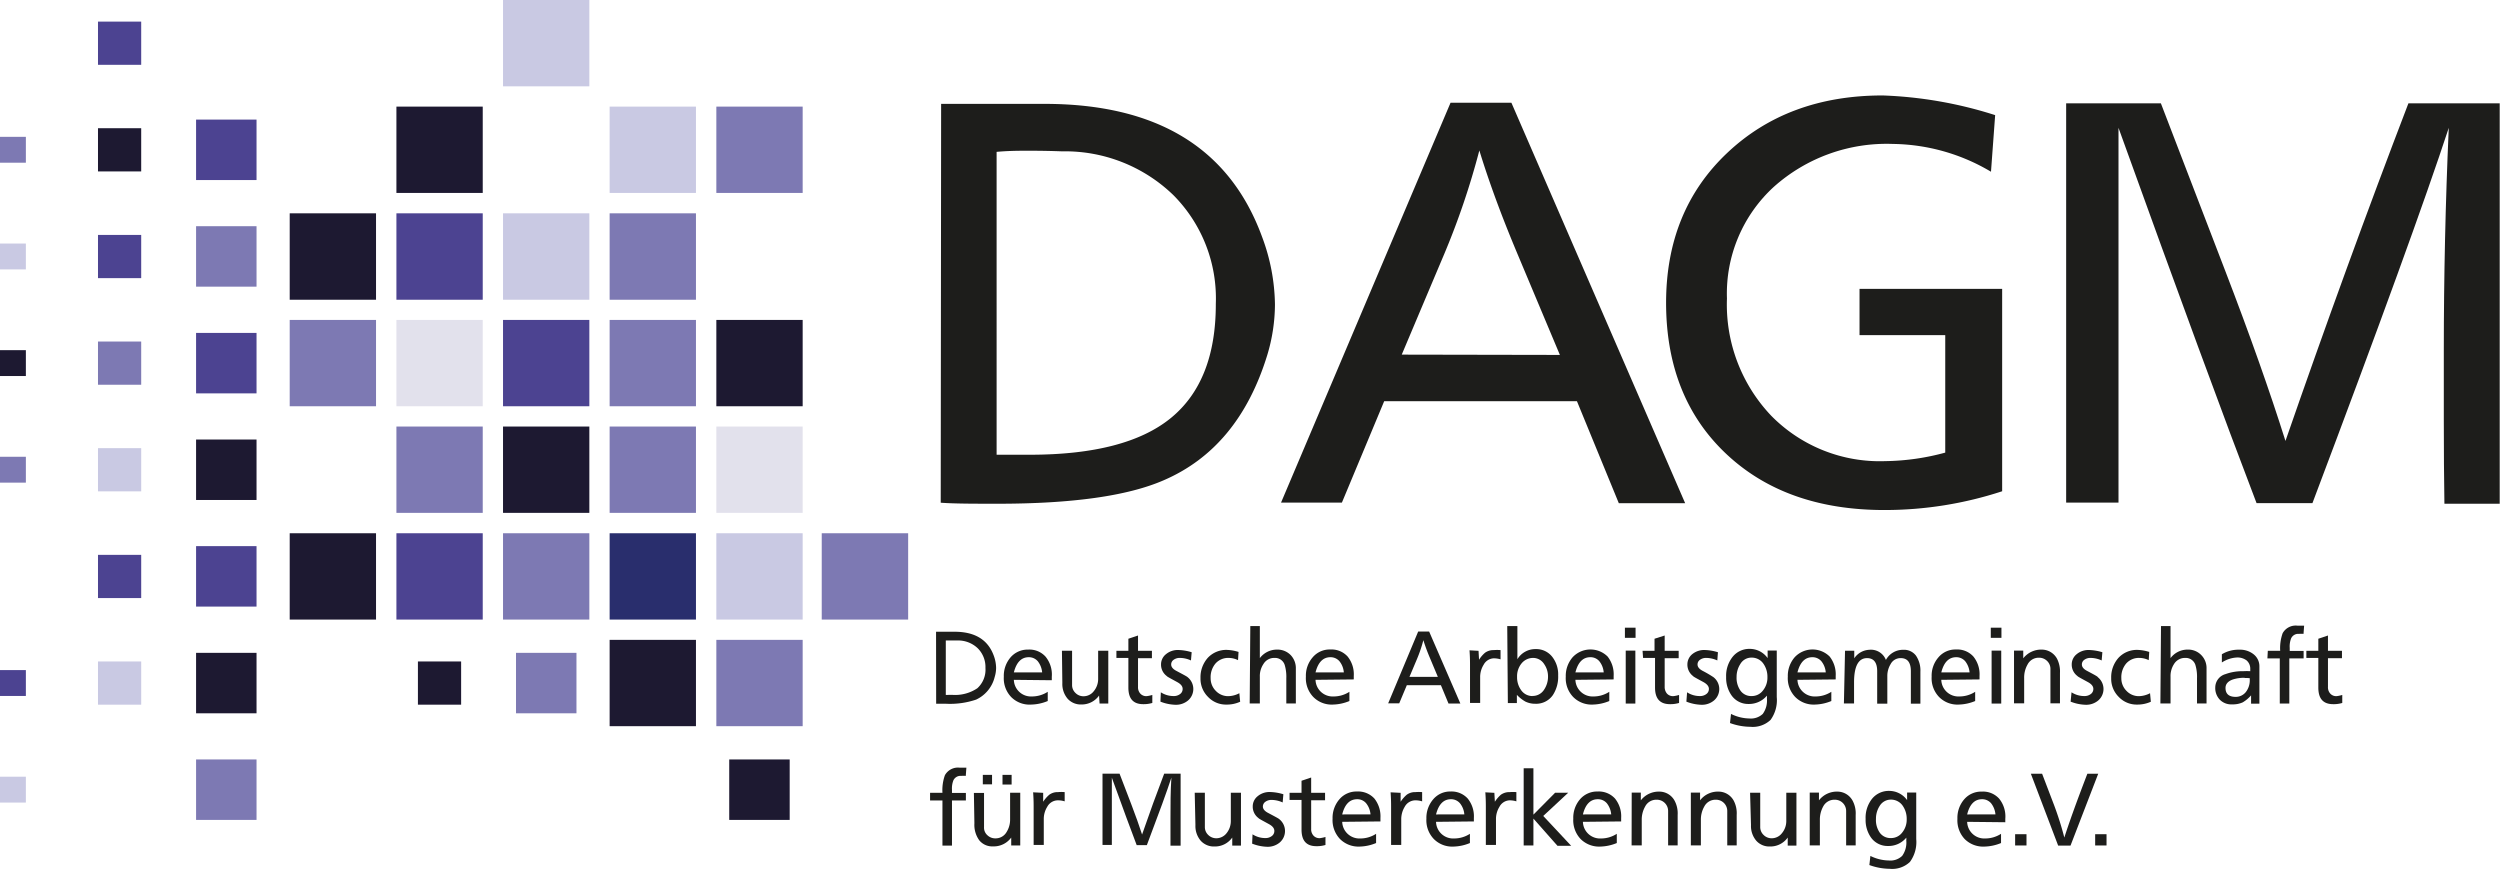 <svg xmlns="http://www.w3.org/2000/svg" viewBox="0 0 246.46 85.69"><defs><style>.cls-1{fill:#4c4391;}.cls-2{fill:#c9c9e3;}.cls-3{fill:#7d79b3;}.cls-4{fill:#1d1931;}.cls-5{fill:#e2e1ec;}.cls-6{fill:#292e6d;}.cls-7,.cls-8{fill:#1d1d1b;}.cls-7{fill-rule:evenodd;}</style></defs><g id="Vordergrund"><rect class="cls-1" x="9.66" y="2.13" width="4.26" height="4.26"/><rect class="cls-2" x="49.59" width="8.51" height="8.51"/><rect class="cls-3" y="13.49" width="2.55" height="2.55"/><rect class="cls-4" x="9.66" y="12.64" width="4.26" height="4.26"/><rect class="cls-1" x="19.33" y="11.79" width="5.96" height="5.96"/><rect class="cls-4" x="39.08" y="10.51" width="8.51" height="8.51"/><rect class="cls-2" x="60.1" y="10.51" width="8.51" height="8.51"/><rect class="cls-3" x="70.62" y="10.51" width="8.51" height="8.51"/><rect class="cls-2" y="24.01" width="2.55" height="2.55"/><rect class="cls-1" x="9.66" y="23.16" width="4.26" height="4.26"/><rect class="cls-3" x="19.33" y="22.3" width="5.96" height="5.96"/><rect class="cls-4" x="28.56" y="21.03" width="8.51" height="8.52"/><rect class="cls-1" x="39.08" y="21.03" width="8.51" height="8.52"/><rect class="cls-2" x="49.59" y="21.03" width="8.51" height="8.52"/><rect class="cls-3" x="60.1" y="21.03" width="8.51" height="8.52"/><rect class="cls-4" y="34.52" width="2.55" height="2.55"/><rect class="cls-3" x="9.66" y="33.67" width="4.26" height="4.26"/><rect class="cls-1" x="19.33" y="32.82" width="5.96" height="5.96"/><rect class="cls-3" x="28.56" y="31.54" width="8.51" height="8.51"/><rect class="cls-5" x="39.08" y="31.54" width="8.51" height="8.51"/><rect class="cls-1" x="49.59" y="31.54" width="8.51" height="8.51"/><rect class="cls-3" x="60.1" y="31.54" width="8.51" height="8.51"/><rect class="cls-4" x="70.62" y="31.54" width="8.51" height="8.51"/><rect class="cls-3" y="45.03" width="2.55" height="2.55"/><rect class="cls-2" x="9.66" y="44.18" width="4.26" height="4.26"/><rect class="cls-4" x="19.33" y="43.33" width="5.96" height="5.96"/><rect class="cls-3" x="39.08" y="42.05" width="8.51" height="8.51"/><rect class="cls-4" x="49.59" y="42.05" width="8.51" height="8.51"/><rect class="cls-3" x="60.1" y="42.05" width="8.51" height="8.51"/><rect class="cls-5" x="70.62" y="42.05" width="8.51" height="8.51"/><rect class="cls-1" x="9.66" y="54.7" width="4.26" height="4.26"/><rect class="cls-1" x="19.33" y="53.84" width="5.96" height="5.96"/><rect class="cls-4" x="28.56" y="52.57" width="8.51" height="8.51"/><rect class="cls-1" x="39.08" y="52.57" width="8.51" height="8.51"/><rect class="cls-3" x="49.59" y="52.57" width="8.51" height="8.51"/><rect class="cls-6" x="60.1" y="52.57" width="8.51" height="8.51"/><rect class="cls-2" x="70.62" y="52.57" width="8.51" height="8.51"/><rect class="cls-1" y="66.06" width="2.55" height="2.55"/><rect class="cls-2" x="9.66" y="65.21" width="4.26" height="4.26"/><rect class="cls-4" x="19.33" y="64.36" width="5.96" height="5.96"/><rect class="cls-4" x="41.2" y="65.21" width="4.26" height="4.26"/><rect class="cls-3" x="50.87" y="64.36" width="5.96" height="5.96"/><rect class="cls-4" x="60.1" y="63.08" width="8.51" height="8.51"/><rect class="cls-3" x="70.62" y="63.08" width="8.51" height="8.51"/><rect class="cls-2" y="76.57" width="2.55" height="2.55"/><rect class="cls-3" x="19.33" y="74.87" width="5.96" height="5.96"/><rect class="cls-4" x="71.89" y="74.87" width="5.96" height="5.96"/><rect class="cls-3" x="81.01" y="52.57" width="8.52" height="8.51"/><path class="cls-7" d="M131.09,49.52c1.11,0,2.8,0,5.08,0l5.11,0q16.66,0,21.45,13.11A19.62,19.62,0,0,1,164,69.29a17.45,17.45,0,0,1-.76,5Q160.42,83.46,153,86.64q-5.31,2.3-16.33,2.3c-2.35,0-4.22,0-5.62-.1Zm8.74,34.59q9.49,0,13.92-3.63t4.42-11.25A14.44,14.44,0,0,0,154,58.53,15.35,15.35,0,0,0,143,54.2q-1.57-.06-3.21-.06c-1,0-2,0-3.23.11V84.11Z" transform="translate(-38.31 -39.28)"/><path class="cls-7" d="M181.31,49.41h6l17.13,39.48h-6.54l-4.13-10.06h-19l-4.17,10h-6Zm10.78,24.86-4.2-10q-2.32-5.52-3.74-10.16a75.62,75.62,0,0,1-3.46,10.21q-1,2.36-4.19,9.92Z" transform="translate(-38.31 -39.28)"/><path class="cls-7" d="M234.59,56.21a19.35,19.35,0,0,0-9.67-2.74,16.69,16.69,0,0,0-11.75,4.24,14.26,14.26,0,0,0-4.61,11,15.9,15.9,0,0,0,4.36,11.55,15,15,0,0,0,11.26,4.48,23.41,23.41,0,0,0,5.9-.84V72.32h-8.45V67.76h14.06V87.71a37.11,37.11,0,0,1-11.61,1.85q-9.75,0-15.63-5.57t-5.89-14.85q0-9.07,6-14.76t15.36-5.69A41,41,0,0,1,235,50.63Z" transform="translate(-38.31 -39.28)"/><path class="cls-7" d="M242,49.47h9.34L257.69,66q3.6,9.36,5.93,16.75,6-17.31,12.12-33.28h9V88.94h-5.45q-.06-3.66-.06-8.3V73.88q0-11,.49-22-3.45,10.52-13.44,37h-5.51q-4.69-12.25-13.61-37V88.83H242Z" transform="translate(-38.31 -39.28)"/><path class="cls-7" d="M130,117.44h1.22a4.4,4.4,0,0,1,.24-1.73,1.47,1.47,0,0,1,1.46-.75c.22,0,.44,0,.66,0l-.06.81a2.68,2.68,0,0,0-.45,0,.77.77,0,0,0-.77.44,2.19,2.19,0,0,0-.14.94v.3h1.37v.74h-1.37v4.45h-.94v-4.45H130Z" transform="translate(-38.31 -39.28)"/><path class="cls-7" d="M134.32,117.45h1v3.37a1,1,0,0,0,.33.8,1.12,1.12,0,0,0,.82.31,1.24,1.24,0,0,0,1.07-.62,2.28,2.28,0,0,0,.35-1.25v-2.63h1v5.2H138l0-.78a2.13,2.13,0,0,1-1.79.87,1.64,1.64,0,0,1-1.36-.6,2.59,2.59,0,0,1-.48-1.67Zm.88-1.78h.91v.93h-.91Zm1.94,0h.9v.95h-.9Z" transform="translate(-38.31 -39.28)"/><path class="cls-7" d="M141.15,117.44l0,.88a3.28,3.28,0,0,1,.6-.69,1.38,1.38,0,0,1,.86-.26,3.69,3.69,0,0,1,.66,0v.91a2.25,2.25,0,0,0-.66-.1,1.19,1.19,0,0,0-1.06.64,2.27,2.27,0,0,0-.34,1.24v2.52h-1v-.3c0-.42,0-.78,0-1.09v-2.35c0-.3,0-.78-.05-1.45Z" transform="translate(-38.31 -39.28)"/><path class="cls-7" d="M147,115.55h1.68l1.15,3c.43,1.13.79,2.13,1.07,3,.72-2.08,1.44-4.07,2.18-6h1.62v7.1h-1c0-.44,0-.94,0-1.49v-1.22c0-1.32,0-2.64.09-4q-.61,1.89-2.42,6.66h-1q-.84-2.2-2.45-6.65v6.63H147Z" transform="translate(-38.31 -39.28)"/><path class="cls-7" d="M156.09,117.43h1v3.37a1.06,1.06,0,0,0,.33.79,1.12,1.12,0,0,0,.81.33,1.29,1.29,0,0,0,1-.5,1.91,1.91,0,0,0,.42-1.19l0-2.8h1v5.21h-.86l0-.79a2.09,2.09,0,0,1-1.75.88,1.74,1.74,0,0,1-1.37-.58,2.24,2.24,0,0,1-.51-1.53Z" transform="translate(-38.31 -39.28)"/><path class="cls-7" d="M161.79,121.53a2.3,2.3,0,0,0,1.27.37,1,1,0,0,0,.63-.2.61.61,0,0,0,.25-.51c0-.25-.18-.48-.56-.68-.64-.35-1-.54-1-.58a1.39,1.39,0,0,1-.57-1.16,1.28,1.28,0,0,1,.49-1,1.81,1.81,0,0,1,1.21-.41,4.91,4.91,0,0,1,1.32.22l-.07.81a2.64,2.64,0,0,0-1.08-.25,1,1,0,0,0-.62.18.57.57,0,0,0-.25.47q0,.38.57.66c.62.33,1,.53,1.05.59a1.49,1.49,0,0,1,.06,2.28,1.84,1.84,0,0,1-1.24.44,4.41,4.41,0,0,1-1.5-.31Z" transform="translate(-38.31 -39.28)"/><path class="cls-7" d="M165.44,117.44h1.18v-1.19l.95-.32v1.51h1.37v.73h-1.37V121a.92.92,0,0,0,.23.66.79.79,0,0,0,.62.25,3.28,3.28,0,0,0,.56-.12v.79a2.9,2.9,0,0,1-.89.12c-1,0-1.47-.55-1.47-1.64v-2.92h-1.18Z" transform="translate(-38.31 -39.28)"/><path class="cls-7" d="M170.63,120.3a1.7,1.7,0,0,0,1.8,1.64,2.85,2.85,0,0,0,1.54-.46v.91a4.48,4.48,0,0,1-1.64.35,2.57,2.57,0,0,1-1.92-.75,2.7,2.7,0,0,1-.73-2,2.8,2.8,0,0,1,.68-1.92,2.2,2.2,0,0,1,1.73-.76,2.17,2.17,0,0,1,1.71.69,2.83,2.83,0,0,1,.6,1.92c0,.09,0,.2,0,.34Zm2.79-.73a2,2,0,0,0-.43-1.1,1.13,1.13,0,0,0-.88-.4c-.74,0-1.23.5-1.48,1.5Z" transform="translate(-38.31 -39.28)"/><path class="cls-7" d="M176.39,117.44l0,.88a3.28,3.28,0,0,1,.6-.69,1.38,1.38,0,0,1,.86-.26,3.69,3.69,0,0,1,.66,0v.91a2.25,2.25,0,0,0-.66-.1,1.2,1.2,0,0,0-1.06.64,2.35,2.35,0,0,0-.34,1.24v2.52h-1v-.3c0-.42,0-.78,0-1.09v-2.35c0-.3,0-.78-.05-1.45Z" transform="translate(-38.31 -39.28)"/><path class="cls-7" d="M179.88,120.3a1.69,1.69,0,0,0,1.79,1.64,2.86,2.86,0,0,0,1.55-.46v.91a4.48,4.48,0,0,1-1.64.35,2.54,2.54,0,0,1-1.92-.75,2.66,2.66,0,0,1-.73-2,2.8,2.8,0,0,1,.68-1.92,2.18,2.18,0,0,1,1.72-.76A2.14,2.14,0,0,1,183,118a2.78,2.78,0,0,1,.61,1.92c0,.09,0,.2,0,.34Zm2.79-.73a2,2,0,0,0-.43-1.1,1.15,1.15,0,0,0-.89-.4q-1.09,0-1.47,1.5Z" transform="translate(-38.31 -39.28)"/><path class="cls-7" d="M185.63,117.44l.05.88a3.31,3.31,0,0,1,.59-.69,1.43,1.43,0,0,1,.87-.26,3.86,3.86,0,0,1,.66,0v.91a2.27,2.27,0,0,0-.67-.1,1.18,1.18,0,0,0-1,.64,2.27,2.27,0,0,0-.34,1.24v2.52h-1v-.3c0-.42,0-.78,0-1.09v-2.35c0-.3,0-.78-.05-1.45Z" transform="translate(-38.31 -39.28)"/><polygon class="cls-7" points="150.21 75.74 151.17 75.74 151.17 80.31 153.31 78.15 154.6 78.15 152.14 80.44 154.89 83.38 153.54 83.38 151.17 80.7 151.17 83.35 150.21 83.35 150.21 75.74"/><path class="cls-7" d="M194.36,120.3a1.69,1.69,0,0,0,1.79,1.64,2.86,2.86,0,0,0,1.55-.46v.91a4.53,4.53,0,0,1-1.64.35,2.58,2.58,0,0,1-1.93-.75,2.69,2.69,0,0,1-.72-2,2.79,2.79,0,0,1,.67-1.92,2.22,2.22,0,0,1,1.73-.76,2.16,2.16,0,0,1,1.71.69,2.78,2.78,0,0,1,.61,1.92c0,.09,0,.2,0,.34Zm2.79-.73a2.08,2.08,0,0,0-.43-1.1,1.15,1.15,0,0,0-.89-.4q-1.1,0-1.47,1.5Z" transform="translate(-38.31 -39.28)"/><path class="cls-7" d="M199.17,117.42h.9v.76a2.24,2.24,0,0,1,1.81-.86,1.71,1.71,0,0,1,1.52.9,2.65,2.65,0,0,1,.3,1.4v3h-.94l0-3.37a1.11,1.11,0,0,0-1.15-1.13,1.23,1.23,0,0,0-1.12.68,2.59,2.59,0,0,0-.33,1.34v2.48h-1Z" transform="translate(-38.31 -39.28)"/><path class="cls-7" d="M205,117.42h.91v.76a2.21,2.21,0,0,1,1.81-.86,1.71,1.71,0,0,1,1.51.9,2.66,2.66,0,0,1,.29,1.4v3h-.93l0-3.37a1.11,1.11,0,0,0-1.15-1.13,1.24,1.24,0,0,0-1.12.68,2.59,2.59,0,0,0-.33,1.34v2.48H205Z" transform="translate(-38.31 -39.28)"/><path class="cls-7" d="M210.84,117.43h1v3.37a1.06,1.06,0,0,0,.33.79,1.1,1.1,0,0,0,.81.33,1.27,1.27,0,0,0,1-.5,1.87,1.87,0,0,0,.43-1.19l0-2.8h1v5.21h-.86l0-.79a2.09,2.09,0,0,1-1.75.88,1.71,1.71,0,0,1-1.36-.58,2.24,2.24,0,0,1-.51-1.53Z" transform="translate(-38.31 -39.28)"/><path class="cls-7" d="M216.72,117.42h.91v.76a2.23,2.23,0,0,1,1.81-.86,1.71,1.71,0,0,1,1.51.9,2.65,2.65,0,0,1,.3,1.4v3h-.94l0-3.37a1.11,1.11,0,0,0-1.15-1.13,1.24,1.24,0,0,0-1.12.68,2.68,2.68,0,0,0-.32,1.34v2.48h-1Z" transform="translate(-38.31 -39.28)"/><path class="cls-7" d="M226.32,117.41h.9V122a3.31,3.31,0,0,1-.62,2.25,2.53,2.53,0,0,1-2,.68,6,6,0,0,1-2-.37l.1-.9a4.2,4.2,0,0,0,1.81.45,1.68,1.68,0,0,0,1.32-.45,2.24,2.24,0,0,0,.41-1.51,2.07,2.07,0,0,0,0-.29,2.26,2.26,0,0,1-1.8.82,2,2,0,0,1-1.67-.82,3,3,0,0,1-.54-1.84,3,3,0,0,1,.64-2,2.12,2.12,0,0,1,1.69-.77,2.17,2.17,0,0,1,1.76.91Zm-1.59,4.49a1.37,1.37,0,0,0,1.11-.55,2,2,0,0,0,.44-1.31,2.24,2.24,0,0,0-.39-1.32,1.39,1.39,0,0,0-1.18-.61,1.28,1.28,0,0,0-1.1.63,2.31,2.31,0,0,0-.36,1.28,2.17,2.17,0,0,0,.39,1.37A1.3,1.3,0,0,0,224.73,121.9Z" transform="translate(-38.31 -39.28)"/><path class="cls-7" d="M232.24,120.3a1.69,1.69,0,0,0,1.79,1.64,2.88,2.88,0,0,0,1.55-.46v.91a4.53,4.53,0,0,1-1.64.35A2.58,2.58,0,0,1,232,122a2.69,2.69,0,0,1-.72-2,2.79,2.79,0,0,1,.67-1.92,2.2,2.2,0,0,1,1.73-.76,2.14,2.14,0,0,1,1.71.69A2.78,2.78,0,0,1,236,120c0,.09,0,.2,0,.34Zm2.79-.73a2.08,2.08,0,0,0-.43-1.1,1.15,1.15,0,0,0-.89-.4q-1.1,0-1.47,1.5Z" transform="translate(-38.31 -39.28)"/><rect class="cls-8" x="198.66" y="82.24" width="1.12" height="1.11"/><path class="cls-7" d="M239.63,115.56l1.19,3.12a31.12,31.12,0,0,1,1,3.17q.72-2.26,2.27-6.29h1.07l-2.73,7.08h-1.22l-2.69-7.08Z" transform="translate(-38.31 -39.28)"/><rect class="cls-8" x="206.55" y="82.24" width="1.12" height="1.11"/><path class="cls-7" d="M130.59,101.56h1.83q3,0,3.86,2.36a3.59,3.59,0,0,1,.23,1.21,3.11,3.11,0,0,1-.14.89,3.33,3.33,0,0,1-1.83,2.23,8,8,0,0,1-2.94.41l-1,0Zm1.57,6.22a3.92,3.92,0,0,0,2.5-.65,2.47,2.47,0,0,0,.8-2,2.61,2.61,0,0,0-.75-1.93,2.79,2.79,0,0,0-2-.78h-.58l-.58,0v5.37Z" transform="translate(-38.31 -39.28)"/><path class="cls-7" d="M138.26,106.3a1.69,1.69,0,0,0,1.79,1.64,2.86,2.86,0,0,0,1.55-.46v.91a4.48,4.48,0,0,1-1.64.35A2.54,2.54,0,0,1,138,108a2.66,2.66,0,0,1-.73-2,2.79,2.79,0,0,1,.67-1.92,2.22,2.22,0,0,1,1.73-.76,2.14,2.14,0,0,1,1.71.69A2.78,2.78,0,0,1,142,106c0,.09,0,.2,0,.34Zm2.79-.73a2.08,2.08,0,0,0-.43-1.1,1.15,1.15,0,0,0-.89-.4q-1.09,0-1.47,1.5Z" transform="translate(-38.31 -39.28)"/><path class="cls-7" d="M143,103.43h1v3.37a1.06,1.06,0,0,0,.33.79,1.1,1.1,0,0,0,.81.33,1.27,1.27,0,0,0,1-.5,1.87,1.87,0,0,0,.43-1.19l0-2.8h1v5.21h-.86l-.05-.79a2.09,2.09,0,0,1-1.74.88,1.73,1.73,0,0,1-1.37-.58,2.24,2.24,0,0,1-.51-1.53Z" transform="translate(-38.31 -39.28)"/><path class="cls-7" d="M148.37,103.44h1.18v-1.19l.95-.32v1.51h1.37v.73H150.5V107a.92.92,0,0,0,.23.66.79.79,0,0,0,.62.25,3.28,3.28,0,0,0,.56-.12v.79a3,3,0,0,1-.89.12c-1,0-1.47-.55-1.47-1.64v-2.92h-1.18Z" transform="translate(-38.31 -39.28)"/><path class="cls-7" d="M152.75,107.53a2.3,2.3,0,0,0,1.27.37,1,1,0,0,0,.63-.2.61.61,0,0,0,.25-.51c0-.25-.18-.48-.56-.68-.64-.35-1-.54-1-.58a1.39,1.39,0,0,1-.57-1.16,1.28,1.28,0,0,1,.49-1,1.81,1.81,0,0,1,1.21-.41,4.91,4.91,0,0,1,1.32.22l-.07.81a2.64,2.64,0,0,0-1.08-.25,1,1,0,0,0-.62.18.55.55,0,0,0-.25.47q0,.38.57.66c.62.33,1,.53,1.05.59a1.49,1.49,0,0,1,.06,2.28,1.84,1.84,0,0,1-1.24.44,4.32,4.32,0,0,1-1.5-.31Z" transform="translate(-38.31 -39.28)"/><path class="cls-7" d="M160.36,104.36a2.13,2.13,0,0,0-.91-.22,1.66,1.66,0,0,0-1.31.55,2.09,2.09,0,0,0-.48,1.44,1.74,1.74,0,0,0,.51,1.26,1.66,1.66,0,0,0,1.25.52,2.43,2.43,0,0,0,1.07-.29l.08.84a3.14,3.14,0,0,1-1.35.28,2.42,2.42,0,0,1-1.82-.76,2.51,2.51,0,0,1-.74-1.85,2.88,2.88,0,0,1,.72-2,2.49,2.49,0,0,1,1.9-.78,4.28,4.28,0,0,1,1.13.2Z" transform="translate(-38.31 -39.28)"/><path class="cls-7" d="M161.57,101h.94v3.16a2.11,2.11,0,0,1,1.69-.84,1.82,1.82,0,0,1,1.34.53,1.86,1.86,0,0,1,.52,1.34l0,3.44h-.94v-.89s0-.53,0-1.59a4.09,4.09,0,0,0-.16-1.32,1,1,0,0,0-1-.69,1.23,1.23,0,0,0-1.1.61,2.12,2.12,0,0,0-.35,1.25v2.63h-1Z" transform="translate(-38.31 -39.28)"/><path class="cls-7" d="M168,106.3a1.69,1.69,0,0,0,1.79,1.64,2.86,2.86,0,0,0,1.55-.46v.91a4.48,4.48,0,0,1-1.64.35,2.54,2.54,0,0,1-1.92-.75,2.66,2.66,0,0,1-.73-2,2.75,2.75,0,0,1,.68-1.92,2.18,2.18,0,0,1,1.72-.76,2.14,2.14,0,0,1,1.71.69,2.78,2.78,0,0,1,.61,1.92c0,.09,0,.2,0,.34Zm2.79-.73a2,2,0,0,0-.43-1.1,1.15,1.15,0,0,0-.89-.4q-1.09,0-1.47,1.5Z" transform="translate(-38.31 -39.28)"/><path class="cls-7" d="M178.12,101.54h1.08l3.08,7.1h-1.17l-.75-1.81H177l-.75,1.79h-1.09Zm1.94,4.47-.75-1.79a18.57,18.57,0,0,1-.68-1.83,13.28,13.28,0,0,1-.62,1.84l-.75,1.78Z" transform="translate(-38.31 -39.28)"/><path class="cls-7" d="M184.07,103.44l.05.88a3,3,0,0,1,.59-.69,1.41,1.41,0,0,1,.87-.26,3.86,3.86,0,0,1,.66,0v.91a2.32,2.32,0,0,0-.67-.1,1.18,1.18,0,0,0-1,.64,2.27,2.27,0,0,0-.34,1.24v2.52h-1v-.3c0-.42,0-.78,0-1.09v-2.35c0-.3,0-.78-.05-1.45Z" transform="translate(-38.31 -39.28)"/><path class="cls-7" d="M186.9,101h1v3.27a2.06,2.06,0,0,1,1.8-1,2,2,0,0,1,1.61.73,2.81,2.81,0,0,1,.61,1.87,3.3,3.3,0,0,1-.52,1.93,2,2,0,0,1-1.72.86,2.2,2.2,0,0,1-1-.22,3.53,3.53,0,0,1-.83-.66v.81h-.89Zm2.49,6.89a1.33,1.33,0,0,0,1.15-.63,2.29,2.29,0,0,0,.38-1.31,2.11,2.11,0,0,0-.38-1.2,1.29,1.29,0,0,0-1.06-.61,1.47,1.47,0,0,0-1.16.53,2,2,0,0,0-.45,1.34,2.15,2.15,0,0,0,.38,1.28A1.35,1.35,0,0,0,189.39,107.9Z" transform="translate(-38.31 -39.28)"/><path class="cls-7" d="M193.62,106.3a1.7,1.7,0,0,0,1.8,1.64,2.85,2.85,0,0,0,1.54-.46v.91a4.48,4.48,0,0,1-1.64.35,2.55,2.55,0,0,1-1.92-.75,2.66,2.66,0,0,1-.73-2,2.8,2.8,0,0,1,.68-1.92,2.4,2.4,0,0,1,3.44-.07,2.83,2.83,0,0,1,.6,1.92c0,.09,0,.2,0,.34Zm2.79-.73a2,2,0,0,0-.43-1.1,1.13,1.13,0,0,0-.89-.4q-1.09,0-1.47,1.5Z" transform="translate(-38.31 -39.28)"/><path class="cls-7" d="M198.5,101.16h1.05v1H198.5Zm.08,2.26h.95v5.22h-.95Z" transform="translate(-38.31 -39.28)"/><path class="cls-7" d="M200.24,103.44h1.18v-1.19l1-.32v1.51h1.38v.73h-1.38V107a1,1,0,0,0,.23.66.8.8,0,0,0,.62.25,3.13,3.13,0,0,0,.57-.12v.79a3,3,0,0,1-.89.12c-1,0-1.48-.55-1.48-1.64v-2.92h-1.18Z" transform="translate(-38.31 -39.28)"/><path class="cls-7" d="M204.63,107.53a2.27,2.27,0,0,0,1.27.37,1,1,0,0,0,.63-.2.61.61,0,0,0,.25-.51c0-.25-.19-.48-.56-.68-.65-.35-1-.54-1-.58a1.41,1.41,0,0,1-.56-1.16,1.3,1.3,0,0,1,.48-1,1.85,1.85,0,0,1,1.21-.41,4.91,4.91,0,0,1,1.32.22l-.06.81a2.71,2.71,0,0,0-1.08-.25,1,1,0,0,0-.62.18.55.55,0,0,0-.25.47q0,.38.57.66a11.13,11.13,0,0,1,1,.59,1.48,1.48,0,0,1,.07,2.28,1.84,1.84,0,0,1-1.24.44,4.32,4.32,0,0,1-1.5-.31Z" transform="translate(-38.31 -39.28)"/><path class="cls-7" d="M212.57,103.41h.9V108a3.31,3.31,0,0,1-.61,2.25,2.55,2.55,0,0,1-2,.68,5.93,5.93,0,0,1-2-.37l.1-.9a4.19,4.19,0,0,0,1.8.45,1.71,1.71,0,0,0,1.33-.45,2.24,2.24,0,0,0,.41-1.51,2.07,2.07,0,0,0,0-.29,2.29,2.29,0,0,1-1.8.82,2,2,0,0,1-1.67-.82,3,3,0,0,1-.55-1.84,3,3,0,0,1,.65-2,2.1,2.1,0,0,1,1.69-.77,2.15,2.15,0,0,1,1.75.91ZM211,107.9a1.37,1.37,0,0,0,1.11-.55,2,2,0,0,0,.44-1.31,2.24,2.24,0,0,0-.39-1.32,1.39,1.39,0,0,0-1.18-.61,1.26,1.26,0,0,0-1.1.63,2.31,2.31,0,0,0-.37,1.28,2.17,2.17,0,0,0,.4,1.37A1.29,1.29,0,0,0,211,107.9Z" transform="translate(-38.31 -39.28)"/><path class="cls-7" d="M215.51,106.3a1.7,1.7,0,0,0,1.8,1.64,2.85,2.85,0,0,0,1.54-.46v.91a4.48,4.48,0,0,1-1.64.35,2.55,2.55,0,0,1-1.92-.75,2.66,2.66,0,0,1-.73-2,2.8,2.8,0,0,1,.68-1.92,2.4,2.4,0,0,1,3.44-.07,2.83,2.83,0,0,1,.6,1.92c0,.09,0,.2,0,.34Zm2.79-.73a2,2,0,0,0-.43-1.1,1.15,1.15,0,0,0-.89-.4q-1.09,0-1.47,1.5Z" transform="translate(-38.31 -39.28)"/><path class="cls-7" d="M220.2,103.43h.91l0,.75a1.87,1.87,0,0,1,1.47-.84,1.58,1.58,0,0,1,1.65,1,1.91,1.91,0,0,1,1.71-1,1.47,1.47,0,0,1,1.25.57,2.61,2.61,0,0,1,.44,1.61v3.13h-.94l0-3.19c0-.87-.33-1.3-1-1.3a1.1,1.1,0,0,0-1,.6,2.22,2.22,0,0,0-.32,1.16v2.73h-1v-3.2c0-.86-.34-1.29-1-1.29-.85,0-1.28.8-1.28,2.4v2.07h-1Z" transform="translate(-38.31 -39.28)"/><path class="cls-7" d="M229.69,106.3a1.69,1.69,0,0,0,1.79,1.64,2.86,2.86,0,0,0,1.55-.46v.91a4.48,4.48,0,0,1-1.64.35,2.54,2.54,0,0,1-1.92-.75,2.66,2.66,0,0,1-.73-2,2.75,2.75,0,0,1,.68-1.92,2.18,2.18,0,0,1,1.72-.76,2.14,2.14,0,0,1,1.71.69,2.78,2.78,0,0,1,.61,1.92c0,.09,0,.2,0,.34Zm2.79-.73a2.08,2.08,0,0,0-.43-1.1,1.15,1.15,0,0,0-.89-.4q-1.09,0-1.47,1.5Z" transform="translate(-38.31 -39.28)"/><path class="cls-7" d="M234.57,101.16h1.05v1h-1.05Zm.08,2.26h.95v5.22h-.95Z" transform="translate(-38.31 -39.28)"/><path class="cls-7" d="M236.86,103.42h.91v.76a2.24,2.24,0,0,1,1.81-.86,1.72,1.72,0,0,1,1.52.9,2.76,2.76,0,0,1,.29,1.4v3h-.94l0-3.37a1.07,1.07,0,0,0-.33-.81,1.12,1.12,0,0,0-.81-.32,1.23,1.23,0,0,0-1.12.68,2.59,2.59,0,0,0-.33,1.34v2.48h-1Z" transform="translate(-38.31 -39.28)"/><path class="cls-7" d="M242.53,107.53a2.3,2.3,0,0,0,1.27.37,1,1,0,0,0,.63-.2.61.61,0,0,0,.25-.51c0-.25-.18-.48-.56-.68-.64-.35-1-.54-1-.58a1.39,1.39,0,0,1-.57-1.16,1.28,1.28,0,0,1,.49-1,1.81,1.81,0,0,1,1.21-.41,5,5,0,0,1,1.32.22l-.07.81a2.67,2.67,0,0,0-1.08-.25,1,1,0,0,0-.62.18.55.55,0,0,0-.25.47q0,.38.57.66c.62.33,1,.53,1,.59a1.49,1.49,0,0,1,.06,2.28,1.84,1.84,0,0,1-1.24.44,4.32,4.32,0,0,1-1.5-.31Z" transform="translate(-38.31 -39.28)"/><path class="cls-7" d="M250.14,104.36a2.13,2.13,0,0,0-.91-.22,1.66,1.66,0,0,0-1.31.55,2.09,2.09,0,0,0-.48,1.44,1.74,1.74,0,0,0,.51,1.26,1.66,1.66,0,0,0,1.25.52,2.46,2.46,0,0,0,1.07-.29l.08.84a3.17,3.17,0,0,1-1.35.28,2.42,2.42,0,0,1-1.82-.76,2.51,2.51,0,0,1-.74-1.85,2.88,2.88,0,0,1,.72-2,2.47,2.47,0,0,1,1.9-.78,4.28,4.28,0,0,1,1.13.2Z" transform="translate(-38.31 -39.28)"/><path class="cls-7" d="M251.35,101h.94v3.16a2.09,2.09,0,0,1,1.69-.84,1.79,1.79,0,0,1,1.33.53,1.82,1.82,0,0,1,.53,1.34l0,3.44h-.94v-.89s0-.53,0-1.59a4.09,4.09,0,0,0-.16-1.32,1,1,0,0,0-1-.69,1.26,1.26,0,0,0-1.11.61,2.18,2.18,0,0,0-.34,1.25v2.63h-1Z" transform="translate(-38.31 -39.28)"/><path class="cls-7" d="M258.8,104.1a3,3,0,0,0-1.45.49v-.81a3.16,3.16,0,0,1,1.71-.45,2.14,2.14,0,0,1,1.43.46,1.5,1.5,0,0,1,.56,1.21v3.65h-.82v-.82a3.32,3.32,0,0,1-.82.69,2.36,2.36,0,0,1-1.05.2,1.58,1.58,0,0,1-1.21-.46,1.66,1.66,0,0,1-.45-1.23,1.37,1.37,0,0,1,1-1.29,4.84,4.84,0,0,1,1.76-.29,5.53,5.53,0,0,1,.69,0c0-.1,0-.17,0-.22a1.07,1.07,0,0,0-.37-.85A1.5,1.5,0,0,0,258.8,104.1Zm.8,2a3.64,3.64,0,0,0-1.18.17c-.47.17-.71.45-.71.83,0,.59.34.88,1,.88a1.27,1.27,0,0,0,1-.47,1.89,1.89,0,0,0,.39-1.25v-.12A3.73,3.73,0,0,0,259.6,106.12Z" transform="translate(-38.31 -39.28)"/><path class="cls-7" d="M261.88,103.44h1.22a4.4,4.4,0,0,1,.24-1.73,1.47,1.47,0,0,1,1.46-.75c.22,0,.44,0,.66,0l-.06.81a2.68,2.68,0,0,0-.45,0,.77.77,0,0,0-.77.44,2.19,2.19,0,0,0-.14.94v.3h1.37v.74H264v4.45h-.94v-4.45h-1.22Z" transform="translate(-38.31 -39.28)"/><path class="cls-7" d="M265.68,103.44h1.18v-1.19l.95-.32v1.51h1.38v.73h-1.38V107a.92.92,0,0,0,.23.66.79.79,0,0,0,.62.25,3.28,3.28,0,0,0,.56-.12v.79a2.9,2.9,0,0,1-.89.12c-1,0-1.47-.55-1.47-1.64v-2.92h-1.18Z" transform="translate(-38.31 -39.28)"/></g></svg>